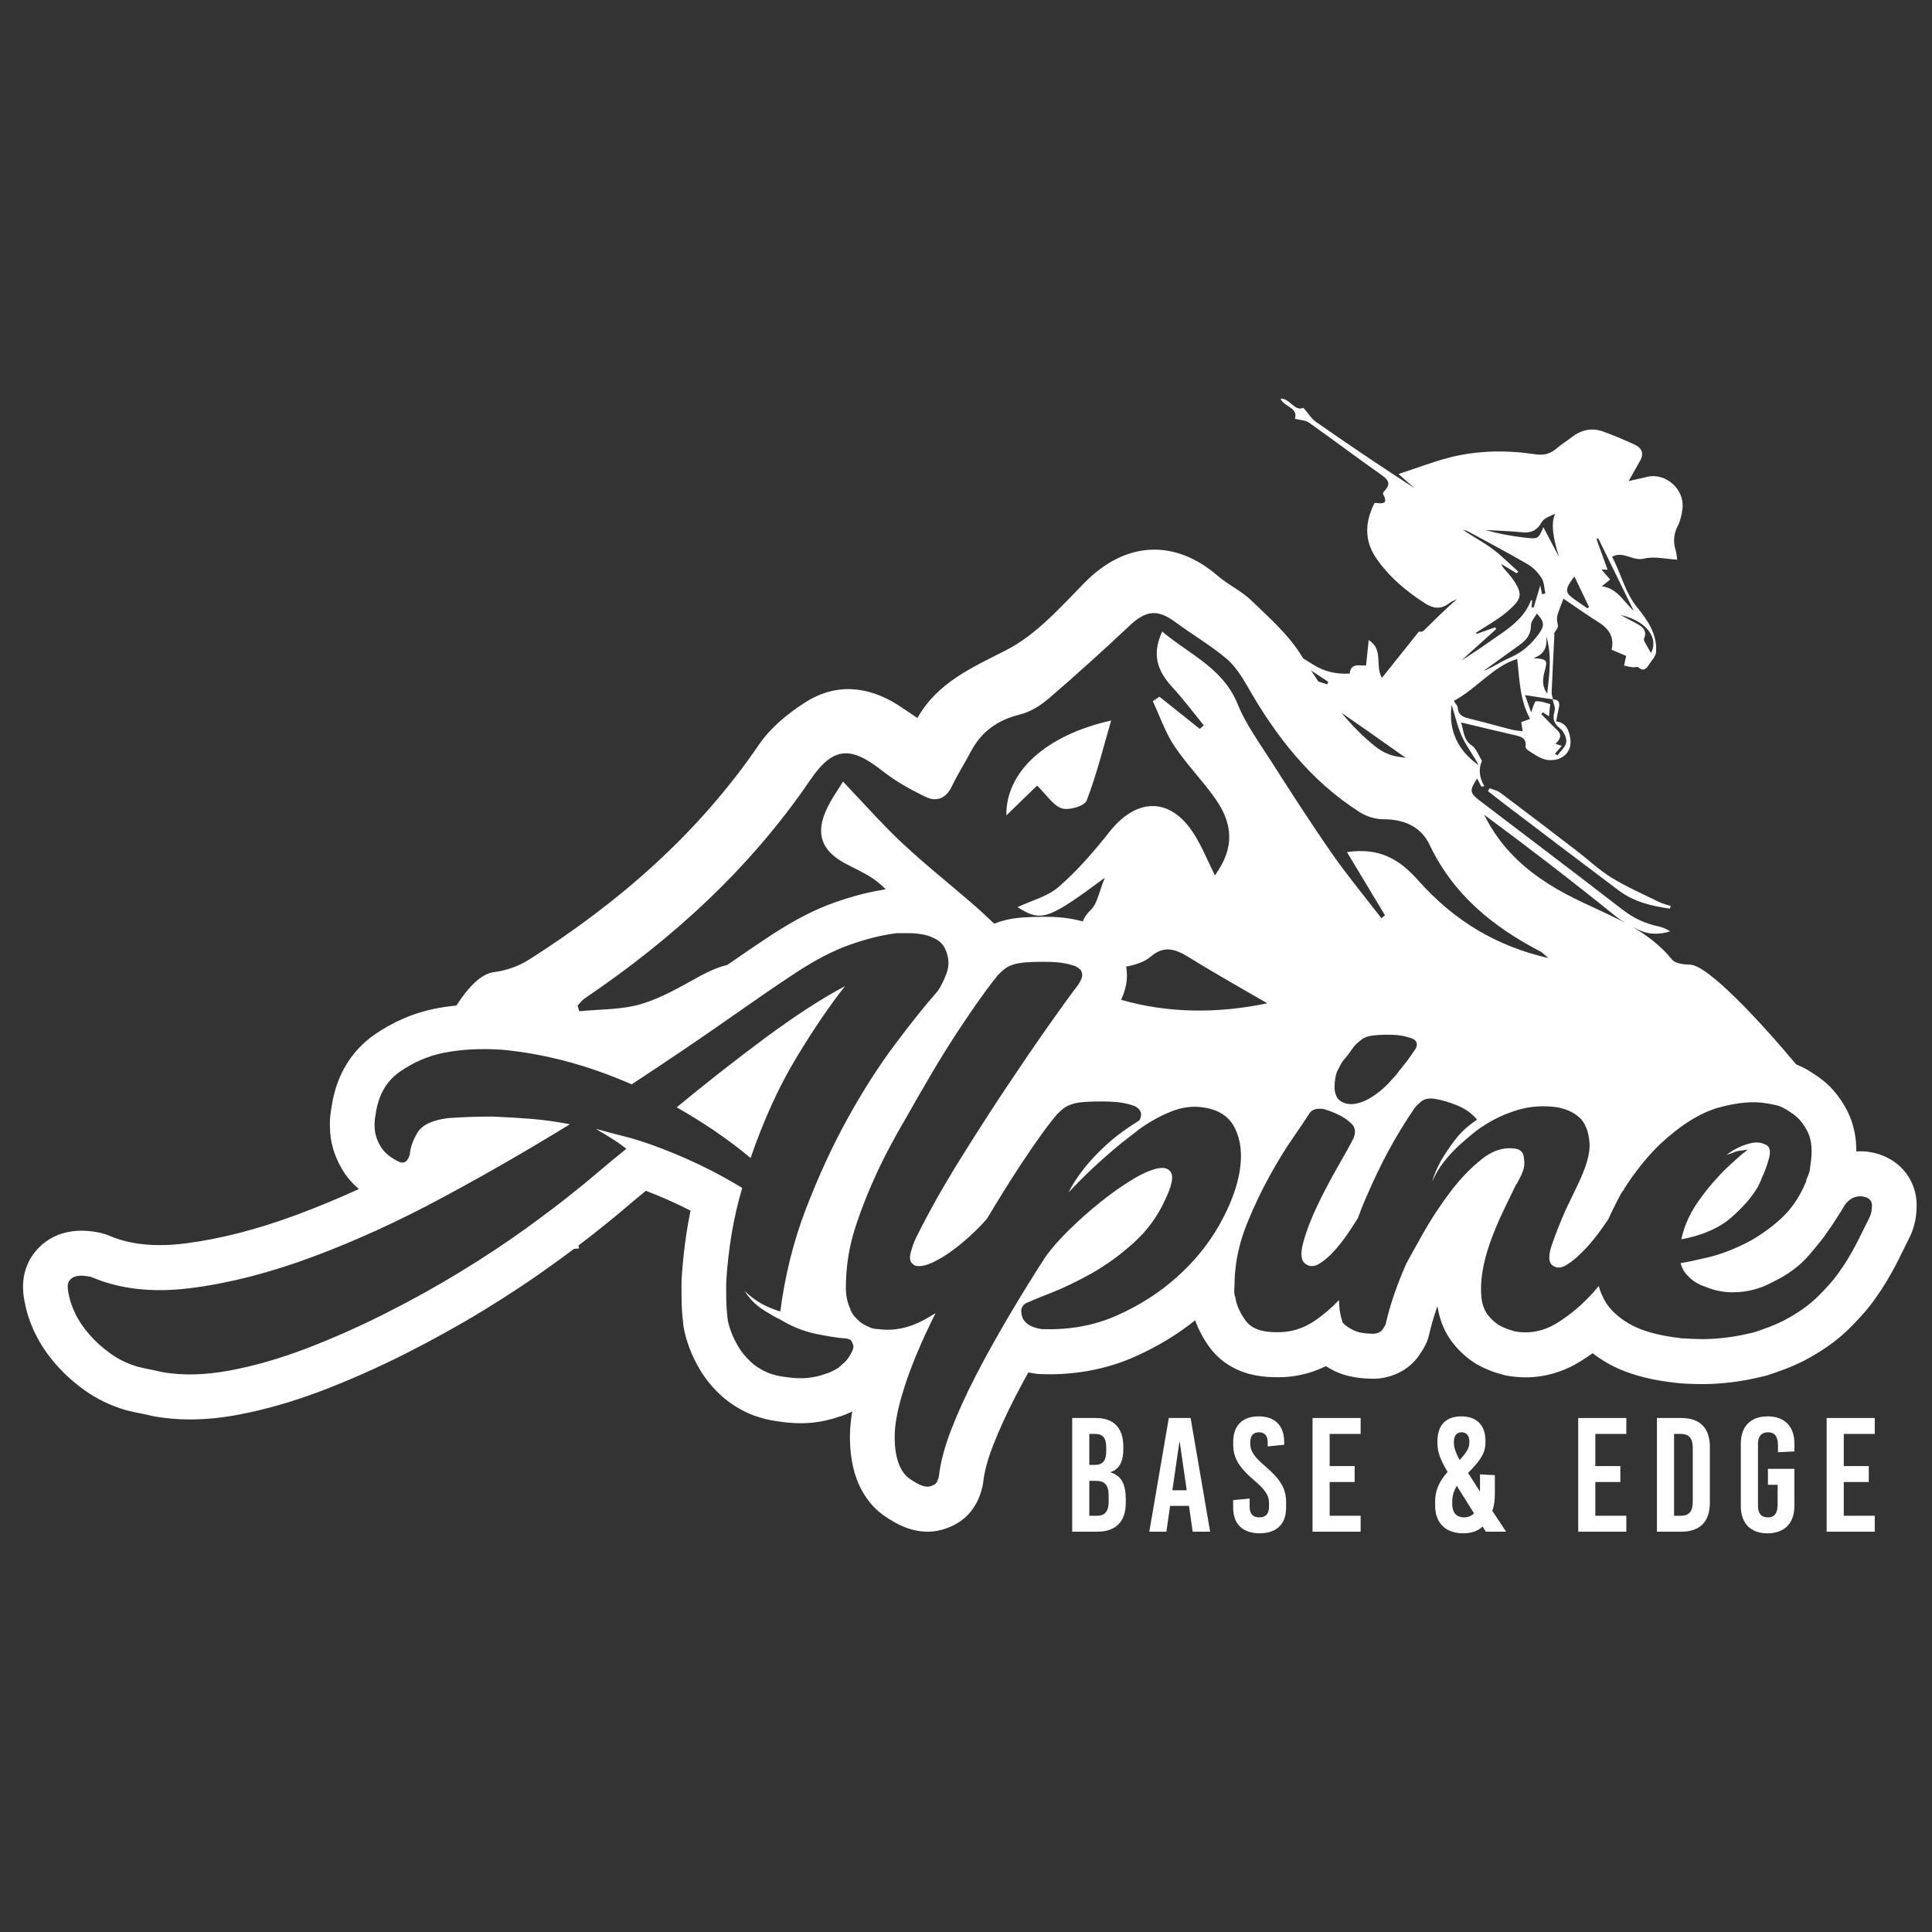 <svg xmlns="http://www.w3.org/2000/svg" fill="none" viewBox="0 0 252 252" height="252" width="252">
<rect x="0" y="0" width="252" height="252" fill="#333333" stroke="none"/>
<g clip-path="url(#clip0_151_2069)">
<path fill="white" d="M205.619 110.944C202.318 108.416 199.017 105.888 195.689 103.395C195.294 103.101 194.753 103.002 194.282 102.81C194.216 102.94 194.149 103.065 194.087 103.194C194.739 103.704 195.383 104.222 196.04 104.722C201.067 108.536 206.09 112.359 211.135 116.147C213.114 117.634 215.434 118.193 217.813 118.514C217.853 118.403 217.893 118.286 217.928 118.175C217.418 118.005 216.881 117.889 216.402 117.652C214.316 116.625 212.173 115.691 210.199 114.477C208.566 113.476 207.15 112.118 205.615 110.944H205.619Z"></path>
<path fill="white" d="M144.936 93.98C143.885 97.576 143.028 101.082 141.737 104.418C141.467 105.124 139.43 105.736 138.507 105.441C137.371 105.075 136.55 103.712 135.272 102.471C134.065 103.641 132.659 105.008 131.266 106.357C131.177 100.644 136.439 95.878 144.936 93.98Z"></path>
<path fill="white" d="M89.901 175.755L89.897 175.747L89.893 175.743L89.901 175.755Z"></path>
<path fill="white" d="M44.7 152.65L44.696 152.646L44.692 152.638L44.7 152.65Z"></path>
<path fill="white" d="M93.847 181.831H93.842V181.826L93.847 181.831Z"></path>
<path fill="white" d="M189.582 175.268L189.579 175.264L189.575 175.26L189.582 175.268Z"></path>
<path fill="white" d="M232.717 178.619L232.713 178.624L232.717 178.619Z"></path>
<path fill="white" d="M151.596 82.372C151.153 83.328 150.918 84.212 150.887 85.043C152.28 84.279 153.553 84.511 155.235 85.753C156.633 86.789 158.106 87.727 159.53 88.723C157.32 86.128 154.21 84.596 151.596 82.372ZM109.958 101.948C109.363 102.949 108.338 104.324 107.682 105.856C107.535 106.196 107.42 106.522 107.327 106.839C107.442 106.683 107.549 106.522 107.66 106.361C108.853 104.61 109.936 103.552 111.067 103.123C110.703 102.734 110.335 102.341 109.958 101.948ZM249.45 154.465C249.157 153.763 248.722 153.094 248.225 152.549C247.848 152.138 247.444 151.789 247.04 151.512C246.432 151.093 245.838 150.82 245.292 150.624C244.746 150.432 244.245 150.32 243.774 150.248L243.406 150.199C243.153 150.177 242.896 150.168 242.639 150.168C242.474 150.168 242.301 150.181 242.128 150.19V150.168C242.133 149.315 242.057 148.444 241.875 147.56C241.693 146.675 241.396 145.773 240.952 144.907C240.482 143.982 239.901 143.093 239.191 142.28C238.578 141.57 237.855 140.931 237.052 140.386C236.99 140.337 236.919 140.297 236.857 140.252C236.799 140.217 236.746 140.177 236.693 140.141C236.2 139.806 235.69 139.489 235.131 139.212C234.865 139.082 234.585 138.962 234.297 138.85C229.465 133.07 222.751 125.888 220.444 125.826C219.636 125.808 218.514 125.687 218.092 125.16C216.61 123.338 214.835 122.012 212.932 120.899C213.291 121.083 213.655 121.257 214.023 121.413C215.23 121.922 216.548 121.886 217.844 121.485C217.36 121.154 216.863 120.957 216.344 120.846C214.618 120.471 213.078 119.765 211.654 118.666C205.482 113.896 199.261 109.188 193.053 104.467C191.691 103.431 191.633 103.118 192.671 101.546C192.862 101.917 193.044 102.265 193.226 102.614C193.35 102.587 193.475 102.565 193.603 102.538C192.978 101.448 192.8 100.354 193.302 99.246L193.253 99.148C192.831 98.487 192.552 97.616 191.961 97.223C190.857 96.49 190.95 95.378 190.573 94.23C192.982 94.802 195.276 95.365 197.575 95.892C198.382 96.075 199.114 96.245 198.981 97.348C198.963 97.513 199.154 97.781 199.323 97.879C200.037 98.313 200.738 98.853 201.524 99.058C202.158 99.228 202.997 99.161 203.578 98.866C204.528 98.384 205.002 97.437 204.82 96.325C204.647 95.284 204.337 94.279 202.975 94.096C203.103 93.444 203.205 92.864 203.334 92.292C203.489 91.604 203.272 91.233 202.566 91.229C202.504 90.916 202.376 90.603 202.389 90.295C202.491 87.839 202.62 85.387 202.739 82.93C202.744 82.783 202.699 82.595 202.77 82.493C203.285 81.764 203.254 81.778 203.121 81.148C203.054 80.826 203.077 80.451 203.174 80.139C203.383 79.451 203.667 78.79 203.933 78.089C205.411 79.089 206.955 80.188 208.557 81.193C209.945 82.064 210.575 83.212 210.207 84.744C210.904 85.043 211.556 85.32 212.111 85.556C211.978 86.146 211.907 86.481 211.831 86.811C212.208 86.892 212.586 86.99 212.967 87.039C213.207 87.071 213.548 86.914 213.69 87.035C214.454 87.687 214.809 87.12 215.159 86.575C215.474 86.097 215.953 85.61 216.002 85.092C216.215 82.756 214.848 80.826 213.575 79.263C211.902 77.209 211.441 74.757 210.269 72.626C211.738 71.795 212.94 73.238 214.445 72.863C215.758 72.532 217.245 72.916 218.766 72.997C218.7 72.581 218.682 72.171 218.567 71.795C218.225 70.67 218.296 69.634 218.855 68.562C219.201 67.883 219.37 67.074 219.459 66.306C219.738 63.805 217.258 61.625 214.844 62.197C213.939 62.411 213.029 62.612 212.43 62.751C212.883 61.947 213.384 61.04 213.903 60.142C214.489 59.129 214.143 58.409 213.176 57.972C211.822 57.364 210.465 56.766 209.067 56.275C207.598 55.756 206.223 56.078 204.985 57.038C204.31 57.561 203.582 58.021 202.935 58.57C202.131 59.249 201.284 59.405 200.255 59.254C196.479 58.691 192.698 58.736 188.989 59.696C186.854 60.25 184.787 61.054 182.408 61.831C183.313 62.626 183.917 63.157 184.52 63.684C180.181 60.888 175.908 57.998 171.679 55.051C171.036 54.599 170.596 53.854 170.006 53.188C168.866 53.733 168.263 51.942 167.033 52C167.464 53.09 169.367 53.121 168.901 54.626C169.558 54.792 170.268 54.792 170.743 55.131C173.898 57.355 176.977 59.691 180.141 61.911C181.086 62.577 181.494 63.121 180.553 64.059C180.46 64.153 180.354 64.363 180.398 64.444C181.201 65.895 180.123 65.654 179.289 65.596C178.051 68.052 177.918 70.447 179.466 72.742C181.113 75.185 183.327 77.034 185.78 78.642C186.961 79.415 187.977 79.518 189.091 78.638C189.366 78.419 189.721 78.303 190.04 78.138C188.5 79.473 187.103 80.898 185.665 82.287C185.501 82.448 185.119 82.385 185.062 82.394C183.486 84.364 181.96 86.28 180.256 88.415C179.289 86.794 180.518 84.748 178.526 83.489C178.397 84.744 178.291 85.762 178.184 86.811C177.266 86.825 176.178 86.463 176.054 87.857C174.27 87.968 172.709 87.58 171.324 86.713C170.876 86.436 170.432 86.155 169.984 85.878C169.855 85.673 169.722 85.467 169.589 85.257C167.916 82.644 165.467 80.496 163.204 78.307C161.926 77.079 160.218 76.297 158.865 75.132C153.149 70.196 146.72 70.634 141.422 76.047C138.294 79.241 135.143 82.805 131.283 84.779C126.788 87.084 122.307 88.987 119.662 93.659C118.624 92.962 117.856 92.417 117.057 91.912C113.042 89.398 108.862 89.107 104.886 91.702C102.69 93.136 100.493 94.936 99.029 97.08C91.078 108.733 80.739 117.728 68.963 125.192C67.645 126.027 66.012 126.603 64.464 126.795C62.791 127.001 61.149 128.649 59.534 131.154C58.571 131.253 57.621 131.387 56.69 131.574C55.292 131.856 53.93 132.284 52.621 132.852C51.312 133.419 50.056 134.116 48.871 134.937C47.274 136.036 45.907 137.528 44.958 139.23C44.03 140.873 43.489 142.673 43.232 144.491C43.103 145.192 43.023 145.92 43.023 146.68C43.023 146.943 43.036 147.216 43.054 147.484C43.059 147.613 43.063 147.676 43.081 147.863C43.156 148.757 43.356 149.619 43.64 150.423C43.924 151.222 44.288 151.959 44.7 152.642C45.291 153.616 46.027 154.429 46.812 155.09C44.079 156.341 41.381 157.457 38.715 158.449C36.101 159.418 33.585 160.209 31.167 160.829C28.744 161.45 26.419 161.897 24.192 162.183C23.003 162.335 21.889 162.406 20.846 162.406C18.206 162.406 16.045 161.959 14.195 161.16C13.88 161.026 13.627 160.941 13.294 160.856C12.602 160.686 12.007 160.611 11.404 160.557H11.386C11.133 160.535 10.876 160.526 10.61 160.526C9.824 160.526 8.977 160.628 8.134 160.883C7.357 161.115 6.554 161.513 5.862 162.04C5.165 162.562 4.588 163.206 4.162 163.849C3.67 164.595 3.377 165.358 3.213 166.033C3.049 166.716 3.004 167.315 3.004 167.846C3.004 168.561 3.089 169.159 3.199 169.722H3.204C3.457 171.178 3.932 172.558 4.557 173.862C5.28 175.377 6.234 176.761 7.339 178.012C8.44 179.262 9.691 180.379 11.058 181.353C12.642 182.487 14.417 183.327 16.289 183.89L16.551 183.966C17.181 184.122 17.824 184.265 18.477 184.385C18.898 184.466 19.315 184.56 19.728 184.662L20.145 184.752C21.658 185.015 23.207 185.145 24.791 185.145C26.819 185.145 28.891 184.935 31.007 184.542C34.601 183.867 38.249 182.818 41.954 181.406C45.561 180.031 49.173 178.432 52.789 176.614C56.37 174.809 59.787 172.916 63.048 170.928C66.274 168.954 69.251 166.989 71.976 165.019C73.001 164.282 73.964 163.572 74.864 162.897L75.53 162.839C75.503 162.71 75.481 162.58 75.454 162.451C76.635 161.562 77.704 160.722 78.671 159.941C79.656 159.159 80.708 158.292 81.844 157.323C82.585 156.689 83.384 156.019 84.245 155.318C86.272 156.095 88.211 156.957 90.07 157.908C89.48 160.798 89.09 163.8 88.904 166.904L88.895 167.257V169.061C88.895 170.271 88.979 171.527 89.134 172.853L89.17 173.112C89.254 173.617 89.361 174.055 89.485 174.488C89.609 174.912 89.747 175.327 89.902 175.747C90.279 176.775 90.758 177.748 91.317 178.686C92.014 179.856 92.875 180.902 93.847 181.826H93.851C95.053 182.974 96.442 183.836 97.902 184.466L98.208 184.586C99.184 184.944 100.192 185.216 101.274 185.364C102.353 185.538 103.404 185.64 104.46 185.64C104.988 185.64 105.516 185.614 106.058 185.556C107.194 185.426 108.312 185.185 109.412 184.796C109.661 184.729 109.878 184.653 110.073 184.582C110.49 184.426 110.828 184.269 111.16 184.104C110.974 185.203 110.863 186.284 110.863 187.378C110.863 188.311 110.916 189.223 111.05 190.134C111.183 191.04 111.387 191.952 111.724 192.863V192.872C112.035 193.711 112.447 194.56 113.011 195.373C113.574 196.181 114.298 196.954 115.163 197.584L115.176 197.593C116.09 198.254 117.071 198.839 118.229 199.277L118.437 199.352C119.134 199.58 119.946 199.781 120.984 199.786C121.495 199.786 122.067 199.732 122.671 199.58H122.688C123.509 199.37 124.379 199.017 125.195 198.473L125.213 198.459C125.883 198.004 126.349 197.512 126.695 197.07C127.214 196.4 127.485 195.833 127.689 195.337C127.893 194.846 128.017 194.413 128.124 194.002C128.181 193.765 128.23 193.47 128.261 193.229C128.381 192.09 128.763 190.531 129.49 188.646C130.263 186.645 131.252 184.47 132.459 182.125C132.991 181.098 133.55 180.057 134.132 179.003C134.482 179.079 134.828 179.146 135.174 179.191L135.676 179.231C136.066 179.245 136.461 179.253 136.856 179.253C140.783 179.258 144.603 178.494 148.1 176.926C150.935 175.658 153.549 174.081 155.896 172.21C155.998 172.505 156.109 172.791 156.229 173.067C156.628 173.979 157.121 174.818 157.675 175.609H157.68C158.208 176.364 158.869 177.043 159.592 177.587C160.684 178.409 161.882 178.927 163.027 179.227C164.114 179.508 165.174 179.615 166.217 179.629C166.377 179.638 166.55 179.638 166.727 179.638C168.169 179.642 169.625 179.419 171.009 178.972C171.67 178.762 172.314 178.499 172.93 178.195C173.268 178.4 173.605 178.592 173.942 178.762C174.936 179.262 175.85 179.495 176.711 179.642C177.572 179.785 178.393 179.834 179.236 179.834C179.475 179.834 179.728 179.816 179.968 179.789C180.713 179.691 181.565 179.499 182.51 179.026C182.981 178.793 183.469 178.481 183.93 178.083C184.392 177.69 184.826 177.203 185.181 176.667C185.31 176.475 185.426 176.297 185.545 176.1C185.665 175.899 185.785 175.703 185.945 175.381C186.162 174.939 186.313 174.515 186.419 174.037C186.663 172.933 187.018 171.705 187.493 170.37C187.617 171.178 187.826 172.009 188.159 172.84C188.492 173.67 188.962 174.506 189.574 175.265C190.369 176.248 191.34 177.145 192.458 177.847L192.702 177.989C193.838 178.628 195.019 179.057 196.217 179.361L196.643 179.45C197.41 179.584 198.196 179.651 198.986 179.651C200.25 179.655 201.519 179.468 202.731 179.106C203.946 178.749 205.096 178.217 206.152 177.565C206.693 177.23 207.217 176.873 207.731 176.502C208.321 176.958 208.938 177.373 209.582 177.748C210.82 178.463 212.128 178.99 213.504 179.396C214.88 179.803 216.326 180.089 217.866 180.285C217.932 180.294 218.003 180.294 218.074 180.299C218.358 180.352 218.656 180.388 218.962 180.406V180.419C219.987 180.495 221.061 180.535 222.192 180.535C223.323 180.535 224.557 180.446 225.848 180.294H225.862C227.277 180.124 228.737 179.843 230.263 179.459L230.698 179.334C231.346 179.115 232.02 178.878 232.708 178.619H232.713C233.564 178.307 234.403 177.936 235.246 177.512L235.313 177.476C237.5 176.332 239.457 174.997 241.121 173.371C242.452 172.062 243.584 170.807 244.538 169.467L244.649 169.302C244.862 168.981 245.039 168.731 245.154 168.574L245.381 168.244C246.219 166.939 246.974 165.622 247.644 164.277C248.203 163.147 248.682 162.178 249.081 161.374C249.458 160.619 249.68 159.874 249.818 159.177C249.951 158.48 249.995 157.823 249.995 157.198C250 156.372 249.849 155.407 249.445 154.465H249.45ZM213.575 81.041C213.668 81.094 213.757 81.148 213.841 81.202C213.952 81.269 214.054 81.34 214.156 81.416C214.241 81.479 214.32 81.541 214.396 81.604C214.493 81.684 214.587 81.769 214.671 81.854C214.751 81.934 214.826 82.015 214.897 82.095C214.902 82.099 214.906 82.104 214.915 82.113C214.977 82.189 215.039 82.269 215.097 82.345C215.168 82.448 215.234 82.55 215.297 82.658C215.341 82.734 215.381 82.81 215.412 82.885C215.461 82.984 215.501 83.087 215.532 83.189C215.541 83.221 215.554 83.252 215.563 83.283C215.576 83.337 215.589 83.39 215.603 83.444C215.621 83.529 215.634 83.609 215.643 83.694C215.66 83.859 215.66 84.029 215.647 84.199C215.638 84.275 215.629 84.355 215.616 84.431C215.585 84.583 215.541 84.735 215.483 84.882C215.447 84.985 215.399 85.083 215.345 85.186C215.066 84.686 214.751 84.15 214.462 83.605C214.409 83.506 214.414 83.346 214.462 83.243C214.485 83.189 214.502 83.136 214.516 83.082C214.533 83.033 214.547 82.984 214.556 82.939C214.564 82.894 214.569 82.85 214.573 82.81C214.582 82.76 214.587 82.707 214.587 82.658C214.587 82.626 214.582 82.595 214.582 82.564C214.582 82.542 214.578 82.515 214.573 82.493C214.569 82.484 214.569 82.479 214.569 82.475C214.56 82.425 214.547 82.376 214.533 82.332C214.533 82.332 214.533 82.33 214.533 82.327C214.516 82.274 214.493 82.229 214.471 82.184C214.449 82.135 214.422 82.091 214.391 82.046C214.347 81.983 214.303 81.934 214.254 81.881C214.205 81.827 214.147 81.778 214.09 81.729C214.028 81.68 213.965 81.635 213.903 81.59C213.837 81.546 213.766 81.501 213.695 81.461C213.624 81.416 213.553 81.376 213.477 81.336C212.838 80.992 212.195 80.652 211.383 80.219C211.512 80.246 211.636 80.277 211.756 80.313C211.88 80.344 212 80.38 212.115 80.416C212.231 80.451 212.346 80.492 212.457 80.532C212.568 80.572 212.679 80.612 212.785 80.657C212.927 80.715 213.065 80.777 213.198 80.84C213.331 80.907 213.46 80.969 213.579 81.041H213.575ZM208.463 70.214C209.994 73.336 211.525 76.467 213.087 79.656C212.444 79.102 211.938 78.383 211.321 77.763C211.166 77.606 211.01 77.459 210.837 77.316C210.669 77.177 210.491 77.052 210.296 76.936C210.101 76.825 209.897 76.726 209.67 76.646C209.559 76.606 209.44 76.57 209.32 76.539C209.195 76.512 209.071 76.485 208.938 76.467C209.377 76.11 209.626 75.909 210.016 75.592C209.635 75.15 209.271 74.725 208.889 74.283C209.111 74.292 209.395 74.301 209.684 74.31C209.2 72.97 208.721 71.644 208.237 70.312C208.312 70.281 208.388 70.246 208.463 70.214ZM205.353 75.181C206.041 76.619 206.653 77.901 207.27 79.187C207.194 79.236 207.119 79.29 207.043 79.339C206.773 79.152 206.498 78.964 206.227 78.776C205.952 78.593 205.681 78.406 205.411 78.214C204.093 77.289 204.057 76.905 205.353 75.181ZM210.766 119.533C211.148 119.841 211.556 120.113 211.982 120.372C211.561 120.145 211.135 119.93 210.704 119.72C210.394 119.564 210.078 119.412 209.763 119.265C209.213 119.001 208.659 118.742 208.1 118.483C207.838 118.362 207.576 118.242 207.314 118.117C207.185 118.059 207.052 118.001 206.924 117.938C206.835 117.898 206.751 117.853 206.662 117.813C206.356 117.67 206.05 117.523 205.748 117.375C205.606 117.308 205.468 117.241 205.331 117.17C205.269 117.139 205.206 117.107 205.149 117.076C204.976 116.991 204.803 116.902 204.63 116.808C204.559 116.772 204.492 116.737 204.421 116.701C204.412 116.701 204.403 116.696 204.394 116.688C204.337 116.661 204.284 116.634 204.226 116.598C204.106 116.536 203.986 116.469 203.866 116.402C203.64 116.281 203.414 116.156 203.192 116.027C203.148 116 203.103 115.973 203.059 115.951C202.722 115.754 202.389 115.553 202.061 115.348C202.021 115.325 201.985 115.303 201.945 115.276C201.856 115.218 201.768 115.164 201.683 115.102C201.55 115.017 201.417 114.928 201.284 114.838C201.182 114.771 201.08 114.7 200.978 114.624C200.951 114.615 200.929 114.597 200.902 114.575C200.8 114.512 200.703 114.441 200.605 114.365C200.468 114.271 200.33 114.173 200.197 114.07C200.175 114.057 200.157 114.043 200.139 114.03C199.935 113.878 199.735 113.726 199.536 113.566C199.314 113.387 199.092 113.208 198.879 113.021C198.875 113.016 198.866 113.012 198.861 113.003C198.777 112.936 198.697 112.864 198.613 112.788C198.529 112.717 198.444 112.645 198.364 112.569C198.196 112.418 198.027 112.261 197.863 112.101C197.472 111.725 197.095 111.337 196.731 110.926C196.558 110.734 196.39 110.537 196.221 110.336C195.995 110.068 195.782 109.791 195.569 109.51C195.36 109.229 195.156 108.938 194.957 108.643C194.761 108.349 194.571 108.045 194.384 107.737C194.371 107.714 194.362 107.692 194.349 107.67C194.247 107.5 194.149 107.33 194.051 107.152C194.043 107.143 194.038 107.134 194.034 107.129C193.989 107.049 193.94 106.964 193.901 106.879C193.79 106.678 193.683 106.473 193.581 106.267C199.398 110.569 205.135 114.977 210.766 119.533ZM202.557 91.229H202.518C202.615 91.729 202.904 92.287 202.775 92.725C202.486 93.712 202.637 94.355 203.489 95.016C203.96 95.383 204.368 96.231 204.297 96.794C204.213 97.415 203.547 97.96 203.134 98.54C203.032 98.46 202.93 98.38 202.824 98.304C203.099 97.991 203.369 97.678 203.711 97.29C203.356 97.174 203.13 97.098 202.89 97.013C203.498 96.432 203.818 95.883 203.072 95.191C202.371 94.534 201.714 93.828 201.04 93.149C201.107 93.069 201.173 92.989 201.24 92.908C201.51 93.087 201.777 93.261 202.038 93.431C202.083 93.011 202.127 92.573 202.202 91.841C201.723 91.729 201.031 91.43 200.361 91.475C200.126 91.492 199.948 92.35 199.709 92.917C199.483 92.269 199.261 91.635 198.923 90.666C200.343 90.885 201.453 91.059 202.557 91.229ZM201.679 82.975C202.451 85.449 202.1 87.906 201.808 90.465C201.08 89.483 201.217 88.5 201.488 87.495C201.501 87.441 201.515 87.392 201.528 87.343C201.59 87.097 201.639 86.896 201.661 86.731C201.674 86.624 201.679 86.535 201.67 86.454C201.661 86.396 201.648 86.343 201.63 86.293C201.617 86.271 201.608 86.249 201.59 86.226C201.581 86.209 201.568 86.195 201.55 86.182C201.541 86.164 201.528 86.15 201.51 86.142C201.493 86.124 201.475 86.11 201.453 86.101C201.413 86.07 201.368 86.052 201.315 86.03C201.253 86.008 201.178 85.985 201.093 85.967C201.053 85.954 201.009 85.95 200.96 85.941C200.867 85.923 200.76 85.909 200.641 85.896C200.468 85.878 200.263 85.86 200.033 85.842C200.033 85.842 200.036 85.841 200.042 85.838C200.064 85.829 200.09 85.82 200.113 85.807C200.565 85.637 200.898 85.422 201.142 85.168C201.195 85.114 201.244 85.056 201.288 84.994C201.413 84.833 201.506 84.659 201.568 84.476C201.581 84.44 201.595 84.404 201.603 84.368C201.621 84.319 201.635 84.266 201.643 84.212C201.661 84.141 201.674 84.069 201.683 83.998C201.692 83.922 201.701 83.85 201.706 83.774C201.71 83.698 201.714 83.623 201.714 83.542C201.714 83.359 201.701 83.171 201.679 82.975ZM200.694 82.702C200.596 82.845 200.494 82.975 200.388 83.104C200.232 83.296 200.077 83.48 199.917 83.658C199.815 83.774 199.709 83.882 199.598 83.989C199.58 84.011 199.554 84.038 199.527 84.06C199.385 84.199 199.243 84.328 199.092 84.458C198.866 84.65 198.635 84.833 198.387 84.998C198.311 85.052 198.236 85.101 198.156 85.154C197.814 85.369 197.45 85.561 197.06 85.731C195.848 86.258 194.735 87.021 193.479 87.535C194.748 86.62 196.021 85.708 197.286 84.784C198.404 83.962 199.704 83.31 199.687 81.559C199.687 81.496 199.695 81.43 199.709 81.362C199.722 81.3 199.744 81.237 199.766 81.175C199.78 81.144 199.798 81.108 199.811 81.072C199.824 81.045 199.837 81.019 199.855 80.987C199.971 80.768 200.13 80.545 200.277 80.317C200.308 80.273 200.339 80.224 200.365 80.174C200.397 80.125 200.423 80.076 200.45 80.027C201.439 81.072 201.51 81.586 200.694 82.702ZM196.146 69.254C196.541 69.276 196.94 69.299 197.335 69.325C197.73 69.357 198.129 69.388 198.524 69.428C198.737 69.451 198.937 69.459 199.123 69.442C199.181 69.437 199.234 69.433 199.287 69.428C199.394 69.419 199.5 69.401 199.598 69.374C199.784 69.33 199.957 69.263 200.121 69.169C200.161 69.147 200.197 69.124 200.232 69.098C200.419 68.977 200.592 68.816 200.752 68.615C200.827 68.526 200.898 68.423 200.965 68.316C201 68.262 201.031 68.204 201.067 68.146C201.39 67.579 202.202 67.302 202.868 67.016C202.306 68.052 202.473 69.942 203.369 72.684C202.664 71.344 201.963 70.009 201.306 68.758C201.244 68.901 201.191 69.031 201.142 69.147C200.965 69.558 200.827 69.826 200.654 69.986C200.618 70.018 200.578 70.049 200.543 70.071C200.481 70.112 200.414 70.143 200.339 70.165C200.299 70.178 200.255 70.187 200.21 70.192C200.064 70.219 199.895 70.219 199.682 70.205C199.602 70.205 199.514 70.196 199.42 70.187C199.278 70.174 199.119 70.156 198.941 70.134C198.883 70.125 198.821 70.12 198.759 70.112C197.082 69.906 195.414 69.616 193.763 69.129C194.557 69.178 195.351 69.209 196.146 69.254ZM195.014 81.827C194.211 82.113 193.404 82.399 192.596 82.684C192.574 82.631 192.547 82.577 192.525 82.524C193.035 82.198 193.554 81.876 194.065 81.55C194.322 81.389 194.579 81.228 194.832 81.059C195.085 80.898 195.338 80.728 195.587 80.558C195.733 80.46 195.875 80.353 196.017 80.246C196.159 80.139 196.297 80.031 196.434 79.915C196.705 79.692 196.967 79.46 197.224 79.214C198.426 78.062 198.502 77.405 197.614 75.976C197.344 75.534 197.011 75.127 196.674 74.73C196.372 74.377 196.022 74.064 195.804 73.56C196.483 73.966 197.157 74.373 197.832 74.779C197.903 74.698 197.965 74.627 198.032 74.547H198.027C197.641 74.203 197.264 73.85 196.882 73.497C196.798 73.421 196.709 73.341 196.625 73.26C196.541 73.18 196.452 73.1 196.363 73.024C196.084 72.769 195.804 72.519 195.52 72.273C195.232 72.028 194.939 71.795 194.637 71.572C193.426 70.679 192.068 69.978 190.808 69.089C191.043 69.169 191.3 69.214 191.518 69.33C192.96 70.116 194.406 70.889 195.848 71.679C196.128 71.831 196.403 71.983 196.683 72.139C196.913 72.264 197.14 72.389 197.37 72.519C197.89 72.809 198.409 73.104 198.923 73.403C199.048 73.47 199.176 73.546 199.301 73.618C199.389 73.671 199.478 73.725 199.562 73.787C199.735 73.903 199.904 74.037 200.059 74.185C200.139 74.261 200.219 74.332 200.295 74.413C200.445 74.564 200.587 74.73 200.72 74.9C200.854 75.069 200.973 75.243 201.084 75.418C201.43 75.967 201.417 76.74 201.568 77.414C201.426 77.441 201.284 77.472 201.142 77.499C201.067 77.137 200.987 76.784 200.902 76.369C200.601 77.374 200.317 78.312 200.033 79.259C199.944 79.236 199.851 79.219 199.762 79.196C199.793 78.901 199.824 78.607 199.86 78.285C199.771 78.307 199.687 78.307 199.678 78.334C198.923 80.326 197.366 81.572 195.698 82.725C194.02 83.886 192.361 85.074 190.608 86.15C192.13 84.779 193.652 83.413 195.17 82.041C195.121 81.97 195.068 81.898 195.014 81.827ZM197.894 85.95C198.205 88.58 198.213 91.269 199.576 93.766C199.159 93.918 198.83 94.043 198.422 94.19C198.48 94.556 198.537 94.9 198.613 95.383C198.125 95.316 197.659 95.293 197.22 95.182C195.427 94.726 193.648 94.221 191.851 93.779C191.007 93.574 190.213 93.417 190.138 92.305C190.12 92.042 189.858 91.8 189.632 91.416C192.667 89.791 194.779 86.892 197.894 85.95ZM189.344 91.926C189.796 93.346 190.102 94.806 190.715 96.124C190.79 96.285 190.87 96.441 190.954 96.597C191.016 96.723 191.087 96.843 191.154 96.964C191.531 97.616 191.953 98.241 192.343 98.889C192.529 99.192 192.707 99.496 192.871 99.813C192.578 99.608 192.303 99.394 192.046 99.17C191.913 99.058 191.788 98.942 191.669 98.826C191.567 98.728 191.465 98.63 191.371 98.527C191.278 98.429 191.189 98.326 191.101 98.223C191.056 98.174 191.012 98.125 190.972 98.076C190.928 98.027 190.888 97.978 190.857 97.928C190.777 97.83 190.701 97.732 190.63 97.629C190.484 97.433 190.355 97.232 190.24 97.026C190.213 96.982 190.187 96.933 190.16 96.883C190.022 96.638 189.898 96.383 189.796 96.12C189.774 96.061 189.752 95.999 189.73 95.941C189.721 95.927 189.716 95.914 189.716 95.901C189.681 95.816 189.65 95.731 189.623 95.642C189.614 95.619 189.605 95.593 189.601 95.57C189.565 95.468 189.534 95.356 189.508 95.249C189.503 95.235 189.499 95.222 189.499 95.208C189.49 95.168 189.477 95.128 189.468 95.083C189.468 95.083 189.466 95.08 189.463 95.074C189.437 94.958 189.41 94.838 189.388 94.717C189.375 94.646 189.361 94.574 189.352 94.503C189.348 94.476 189.339 94.44 189.339 94.409C189.339 94.409 189.339 94.406 189.339 94.4C189.339 94.4 189.335 94.395 189.339 94.391C189.321 94.284 189.308 94.181 189.299 94.074C189.286 93.994 189.281 93.913 189.277 93.828C189.273 93.775 189.268 93.726 189.268 93.676C189.237 93.118 189.264 92.533 189.344 91.926ZM182.195 98.027C182.581 98.299 182.963 98.576 183.349 98.849C183.061 98.799 182.777 98.755 182.484 98.719C182.355 98.706 182.226 98.683 182.093 98.656C181.96 98.63 181.831 98.599 181.698 98.563C181.565 98.527 181.436 98.482 181.303 98.438C181.175 98.393 181.046 98.339 180.917 98.286C180.66 98.174 180.412 98.049 180.172 97.911C179.937 97.768 179.71 97.616 179.502 97.455C177.798 96.124 176.325 94.601 174.98 92.971C177.394 94.646 179.799 96.329 182.195 98.027ZM173.245 88.924C173.197 89.045 173.148 89.156 173.103 89.272C172.731 89.138 172.349 89.018 171.968 88.902C171.644 88.419 171.32 87.937 171.005 87.45C171.75 87.942 172.5 88.433 173.245 88.924ZM76.28 130.216C87.746 122.458 97.822 113.275 105.694 101.725C108.676 97.357 110.961 97.29 115.096 100.55C116.818 101.908 118.792 103.011 120.78 103.958C122.169 104.628 123.412 104.132 124.153 102.569C124.898 101.006 125.839 99.545 126.646 98.013C128.031 95.396 130.147 93.904 133.027 93.198C134.38 92.868 135.72 92.028 136.794 91.108C140.393 88.017 143.907 84.833 147.363 81.586C149.467 79.607 150.989 79.433 153.269 81.117C155.448 82.729 157.804 84.109 159.885 85.833C161.039 86.794 161.935 88.169 162.694 89.496C166.426 96.053 170.956 101.877 177.39 105.955C178.268 106.513 179.435 106.861 180.465 106.861C183.145 106.857 185.346 107.822 186.468 110.189C189.561 116.705 194.757 120.904 200.933 124.111C201.155 124.231 201.328 124.432 201.967 124.964C198.582 124.191 195.591 122.999 192.902 121.422C189.916 119.671 187.302 117.447 184.942 114.789C182.661 112.23 180.057 110.484 175.695 111.149C176.653 112.739 177.554 114.235 178.428 115.692C179.182 116.942 179.915 118.166 180.651 119.385C180.491 119.515 180.336 119.644 180.181 119.765C179.994 119.524 179.808 119.283 179.617 119.041C177.629 116.482 175.575 113.967 173.72 111.31C170.96 107.344 168.347 103.275 165.742 99.201C164.207 96.803 162.49 94.445 161.429 91.832C160.937 90.621 160.289 89.612 159.53 88.723C157.32 86.128 154.21 84.596 151.596 82.372C151.153 83.328 150.918 84.212 150.887 85.043C150.824 86.655 151.508 88.098 152.857 89.572C152.87 89.594 152.892 89.612 152.91 89.634C154.374 91.207 155.661 92.948 157.019 94.614C156.841 94.766 156.668 94.918 156.491 95.066C155.603 94.364 154.72 93.659 153.837 92.953C152.972 92.265 152.102 91.573 151.237 90.88C150.944 91.073 150.66 91.26 150.367 91.452C151.073 92.962 151.65 94.565 152.422 96.03C152.644 96.45 152.879 96.861 153.141 97.254C154.76 99.693 156.859 101.81 158.545 104.213C159.597 105.718 160.182 107.152 160.307 108.563C160.475 110.421 159.854 112.252 158.47 114.182C157.564 112.364 156.828 110.546 155.812 108.898C152.772 103.985 148.344 103.927 144.732 108.483C142.713 111.033 140.552 113.539 138.116 115.66C136.643 116.947 134.522 117.469 132.721 118.322C135.822 120.279 136.643 120.024 144.107 114.49C143.649 115.584 143.397 116.576 143.077 117.375C142.864 117.898 142.629 118.34 142.287 118.671C141.755 119.184 141.418 119.685 141.227 120.185C140.987 120.118 140.748 120.06 140.508 120.006C140.481 120.002 140.45 119.993 140.424 119.988C140.197 119.935 139.975 119.89 139.749 119.85C139.416 119.792 139.088 119.747 138.751 119.707C138.587 119.689 138.418 119.671 138.254 119.658C138.085 119.64 137.917 119.631 137.748 119.622C137.584 119.613 137.415 119.604 137.247 119.6H137.242C137.02 119.595 136.803 119.591 136.585 119.586C136.368 119.582 136.155 119.582 135.947 119.582C135.117 119.582 134.331 119.609 133.573 119.662H133.537H133.488C132.574 119.725 131.651 119.854 130.706 120.127C130.369 120.225 130.023 120.341 129.677 120.484C128.891 119.734 128.11 118.983 127.294 118.273C124.117 115.499 120.798 112.882 117.719 110.006C115.433 107.871 113.326 105.526 111.067 103.123C110.703 102.734 110.335 102.341 109.958 101.948C109.363 102.949 108.338 104.324 107.682 105.856C107.535 106.196 107.42 106.522 107.327 106.839C106.714 108.992 107.353 110.662 109.177 111.962C109.47 112.176 109.789 112.373 110.14 112.565C111.418 113.266 112.789 113.842 113.978 114.673C114.59 115.102 115.101 115.549 115.531 116.004C114.227 116.196 112.904 116.482 111.538 116.862C110.695 117.098 109.838 117.366 108.964 117.675C108.6 117.804 108.236 117.938 107.873 118.081C106.595 118.59 105.308 119.202 104.012 119.912C103.644 120.113 103.28 120.319 102.912 120.538C102.903 120.538 102.898 120.542 102.894 120.547C102.526 120.761 102.157 120.98 101.789 121.212C101.221 121.56 100.653 121.927 100.081 122.311L100.041 122.338C98.679 123.235 96.957 124.41 94.863 125.862C93.66 126.152 92.462 126.679 91.273 127.331C88.833 128.662 86.388 130.123 83.765 130.918C83.712 130.935 83.663 130.953 83.61 130.967C81.05 131.722 78.246 131.628 75.552 131.905C75.477 131.659 75.41 131.413 75.335 131.163C75.645 130.842 75.916 130.462 76.28 130.216ZM184.809 136.282C184.809 136.514 184.676 136.8 184.409 137.13C184.276 137.331 184.094 137.599 183.864 137.93C183.628 138.265 183.349 138.631 183.016 139.033C182.883 139.234 182.719 139.431 182.519 139.632C182.386 139.833 182.24 140.034 182.075 140.235C181.907 140.436 181.725 140.632 181.525 140.833C181.192 141.235 180.78 141.65 180.283 142.084C179.786 142.521 179.253 142.901 178.694 143.236C178.126 143.571 177.55 143.803 176.951 143.937C176.356 144.071 175.792 144.036 175.264 143.835C174.798 143.638 174.483 143.352 174.319 142.986C174.151 142.62 174.071 142.236 174.071 141.834C174.071 141.432 174.102 141.034 174.168 140.632C174.235 140.235 174.333 139.9 174.466 139.632C174.732 139.1 174.932 138.734 175.065 138.533C175.193 138.332 175.327 138.167 175.46 138.033C175.792 137.631 176.059 137.282 176.258 136.979C176.454 136.679 176.653 136.429 176.853 136.228C177.053 136.032 177.283 135.831 177.55 135.63C177.949 135.295 178.575 135.094 179.44 135.027C180.167 134.964 180.944 134.946 181.774 134.978C182.603 135.013 183.38 135.165 184.112 135.429C184.312 135.496 184.476 135.594 184.609 135.728C184.742 135.862 184.809 136.045 184.809 136.282ZM146.893 126.067C147.022 126.045 147.142 126.036 147.27 126.005C148.251 125.781 149.338 125.433 150.079 124.79C151.92 123.195 153.447 123.852 155.204 124.942C158.656 127.081 162.21 129.064 165.298 130.864C158.794 132.222 152.369 132.173 146.227 130.408C146.29 130.274 146.352 130.132 146.414 129.98C146.547 129.667 146.671 129.314 146.782 128.872C146.893 128.43 146.986 127.903 146.991 127.224C146.991 126.853 146.955 126.465 146.893 126.067ZM110.93 176.667C110.597 177.266 110.233 177.699 109.838 177.967L109.536 178.266H109.439V178.369C108.645 178.834 108.081 179.102 107.748 179.169C107.083 179.432 106.306 179.62 105.41 179.718C104.518 179.821 103.44 179.767 102.18 179.571C101.585 179.504 100.919 179.334 100.192 179.07C99.264 178.668 98.483 178.168 97.853 177.565C97.223 176.967 96.713 176.332 96.314 175.667C95.914 174.997 95.599 174.349 95.368 173.715C95.133 173.081 94.987 172.563 94.92 172.161C94.787 171.026 94.721 169.995 94.721 169.061V167.257C94.987 162.853 95.684 158.748 96.811 154.947C93.097 152.678 89.085 150.775 84.777 149.243C83.65 148.841 82.492 148.489 81.298 148.189C80.105 147.89 78.911 147.573 77.717 147.238C78.05 147.439 78.632 147.792 79.461 148.292C80.287 148.792 81.032 149.31 81.698 149.842C80.371 150.909 79.159 151.91 78.068 152.843C76.972 153.781 75.96 154.612 75.033 155.349C73.311 156.747 71.155 158.386 68.572 160.253C65.986 162.12 63.137 164.005 60.017 165.908C56.903 167.81 53.624 169.628 50.176 171.361C46.728 173.099 43.298 174.613 39.886 175.917C36.469 177.217 33.155 178.168 29.942 178.767C26.725 179.37 23.792 179.432 21.139 178.968C20.611 178.834 20.078 178.717 19.55 178.619C19.018 178.516 18.49 178.4 17.957 178.266C16.631 177.869 15.455 177.302 14.43 176.565C13.4 175.832 12.491 175.015 11.697 174.113C10.898 173.215 10.268 172.281 9.806 171.312C9.341 170.343 9.043 169.427 8.91 168.561C8.777 167.891 8.812 167.408 9.008 167.109C9.207 166.805 9.474 166.609 9.806 166.506C10.135 166.408 10.503 166.372 10.898 166.408C11.297 166.444 11.626 166.493 11.892 166.555C15.606 168.159 19.945 168.646 24.919 168.007C29.889 167.377 35.16 166.024 40.729 163.956C46.298 161.888 51.964 159.302 57.732 156.198C63.501 153.094 69.034 149.909 74.336 146.64C72.615 146.305 70.924 146.072 69.269 145.938C67.609 145.804 65.919 145.706 64.197 145.639C63.266 145.639 62.307 145.657 61.313 145.688C60.319 145.724 59.356 145.773 58.429 145.84C56.375 146.108 55.048 146.738 54.453 147.738C53.854 148.743 53.522 149.677 53.455 150.543C53.388 150.811 53.291 151.043 53.158 151.244C52.891 151.642 52.528 151.745 52.066 151.544C50.939 151.012 50.14 150.36 49.679 149.592C49.213 148.824 48.947 148.073 48.885 147.341V147.238C48.818 146.706 48.849 146.108 48.982 145.438C49.315 142.901 50.376 141.021 52.164 139.784C53.952 138.551 55.842 137.729 57.83 137.331C60.151 136.867 62.737 136.728 65.586 136.929C71.155 137.465 76.759 138.966 82.394 141.436C87.164 138.301 91.357 135.464 94.969 132.928C98.585 130.391 101.35 128.488 103.276 127.224C106.058 125.352 108.591 124.017 110.881 123.217C113.166 122.418 115.207 121.918 116.995 121.717H118.486C119.085 121.717 119.68 121.766 120.279 121.869C120.873 121.967 121.455 122.168 122.018 122.467C122.582 122.766 122.994 123.186 123.261 123.718C123.789 124.852 123.855 125.938 123.46 126.969C123.061 128.006 122.662 128.792 122.267 129.323C120.674 131.123 118.819 133.446 116.698 136.282C114.577 139.118 112.523 142.334 110.53 145.938C108.543 149.543 106.737 153.464 105.113 157.698C103.489 161.937 102.379 166.39 101.78 171.062C100.454 170.66 99.331 170.129 98.404 169.459C97.938 169.128 97.507 168.757 97.108 168.36C97.769 169.427 98.617 170.276 99.646 170.91C100.671 171.544 101.35 171.928 101.683 172.062C103.209 172.996 104.766 173.63 106.355 173.965C107.948 174.296 109.204 174.497 110.135 174.564C110.397 174.564 110.663 174.631 110.93 174.765C111.063 174.899 111.178 175.113 111.28 175.417C111.378 175.716 111.263 176.131 110.93 176.667ZM159.055 159.753C157.662 162.223 155.838 164.474 153.584 166.506C151.33 168.543 148.712 170.227 145.731 171.562C142.749 172.898 139.465 173.496 135.889 173.362C135.356 173.295 134.89 173.161 134.496 172.965C134.163 172.831 133.865 172.598 133.599 172.263C133.333 171.929 133.2 171.464 133.2 170.861C133.2 170.794 133.235 170.696 133.302 170.562C133.435 170.227 133.701 169.995 134.096 169.861C134.695 169.593 135.751 169.159 137.278 168.561C138.804 167.958 140.495 167.14 142.349 166.109C144.204 165.073 146.028 163.755 147.82 162.151C149.609 160.552 151.002 158.65 151.996 156.448C152.79 154.782 153.056 153.647 152.79 153.044C152.524 152.446 151.947 152.227 151.051 152.392C150.154 152.562 149.045 153.044 147.718 153.844C146.392 154.648 145.016 155.613 143.592 156.747C142.167 157.886 140.792 159.101 139.465 160.401C138.138 161.705 137.078 162.92 136.284 164.054C134.695 166.524 133.12 169.074 131.563 171.71C130.005 174.349 128.576 176.918 127.285 179.419C125.994 181.92 124.916 184.287 124.055 186.525C123.194 188.763 122.662 190.781 122.462 192.581C122.329 193.113 122.165 193.448 121.965 193.582C121.765 193.716 121.535 193.814 121.268 193.881C121.007 193.948 120.674 193.917 120.274 193.783C119.746 193.582 119.183 193.265 118.584 192.831C117.989 192.398 117.523 191.728 117.195 190.83C116.862 189.928 116.698 188.776 116.698 187.378C116.698 185.98 116.995 184.238 117.59 182.17C118.384 179.37 119.662 176.149 121.419 172.514C121.619 172.098 121.827 171.687 122.032 171.276C121.504 171.607 120.971 171.924 120.425 172.214C118.468 173.246 116.529 173.63 114.608 173.362C114.209 173.362 113.845 173.295 113.517 173.161C113.184 173.032 112.851 172.862 112.518 172.661C112.19 172.464 111.857 172.161 111.524 171.763C111.462 171.763 111.427 171.728 111.427 171.661L111.329 171.562C111.329 171.495 111.294 171.464 111.227 171.464V171.361L111.129 171.263C111.129 171.196 111.094 171.16 111.027 171.16V170.959H110.93V170.763C110.53 169.959 110.331 169.025 110.331 167.958C110.331 166.89 110.397 165.823 110.53 164.755C110.73 163.089 111.129 161.37 111.724 159.601C112.323 157.832 112.984 156.113 113.712 154.447C114.444 152.781 115.189 151.227 115.953 149.793C116.711 148.359 117.395 147.14 117.989 146.139C119.116 144.138 120.261 142.151 121.419 140.185C122.577 138.216 123.709 136.398 124.8 134.728C125.759 133.271 126.651 131.949 127.48 130.77C127.6 130.601 127.72 130.435 127.835 130.274C128.066 129.948 128.292 129.64 128.505 129.345C129.153 128.466 129.721 127.72 130.218 127.121C130.484 126.858 130.782 126.59 131.114 126.322C131.776 125.853 132.707 125.589 133.901 125.522C134.828 125.455 135.889 125.437 137.082 125.469C138.272 125.504 139.332 125.687 140.264 126.022C140.526 126.156 140.761 126.322 140.961 126.523C141.089 126.719 141.156 126.956 141.156 127.224C141.156 127.492 140.992 127.889 140.659 128.421C139.731 129.622 138.422 131.427 136.732 133.83C135.041 136.228 133.187 138.948 131.163 141.985C129.14 145.023 127.085 148.225 125 151.593C122.91 154.965 121.073 158.248 119.48 161.455C119.214 161.986 118.983 162.638 118.784 163.407C118.584 164.17 118.717 164.688 119.183 164.956L119.28 165.055C119.88 165.256 120.674 165.122 121.668 164.657C122.662 164.188 123.673 163.554 124.703 162.754C125.728 161.955 126.704 161.088 127.636 160.15C128.062 159.722 128.43 159.32 128.758 158.931C130.249 156.425 131.713 154.076 133.151 151.892C135.108 148.926 136.683 146.738 137.877 145.34C138.139 145.072 138.436 144.804 138.769 144.536C139.434 144.071 140.326 143.803 141.453 143.736C142.38 143.669 143.459 143.651 144.688 143.687C145.912 143.723 146.991 143.906 147.918 144.237C148.118 144.304 148.317 144.438 148.517 144.639C148.912 145.036 148.947 145.536 148.615 146.139C146.889 147.207 145.447 148.274 144.288 149.342C143.13 150.409 142.185 151.41 141.453 152.343C140.592 153.411 139.896 154.483 139.368 155.546C140.362 154.483 141.355 153.482 142.349 152.544C143.343 151.611 144.271 150.775 145.136 150.043C145.997 149.31 146.742 148.707 147.372 148.243C148.002 147.774 148.38 147.475 148.517 147.341C149.906 146.34 151.312 145.554 152.741 144.987C154.166 144.42 155.541 144.237 156.868 144.438C158.922 144.706 160.329 145.621 161.092 147.189C161.855 148.757 162.055 150.628 161.691 152.794C161.327 154.965 160.449 157.283 159.055 159.753ZM243.872 158.748C243.473 159.552 242.993 160.521 242.43 161.651C241.866 162.79 241.219 163.92 240.491 165.055C240.291 165.323 240.06 165.658 239.794 166.055C239.129 166.993 238.219 168.025 237.061 169.159C235.898 170.294 234.425 171.33 232.637 172.263C231.972 172.598 231.324 172.88 230.698 173.112C230.064 173.349 229.451 173.563 228.857 173.764C227.53 174.095 226.305 174.331 225.178 174.465C224.051 174.595 223.057 174.666 222.196 174.666C221.198 174.666 220.271 174.631 219.41 174.564C219.277 174.564 219.144 174.546 219.011 174.515C218.877 174.479 218.749 174.465 218.616 174.465C216.029 174.13 213.992 173.527 212.501 172.661C211.01 171.795 209.932 170.763 209.266 169.561C208.943 168.967 208.699 168.36 208.534 167.739C208.317 167.998 208.104 168.257 207.878 168.507C206.418 170.146 204.825 171.495 203.103 172.563C201.377 173.63 199.558 173.996 197.637 173.666C196.838 173.465 196.141 173.197 195.547 172.862C195.014 172.531 194.535 172.098 194.105 171.562C193.674 171.026 193.39 170.33 193.257 169.459C193.124 168.324 193.16 167.14 193.359 165.908C193.559 164.671 193.887 163.407 194.353 162.102C194.815 160.803 195.347 159.516 195.942 158.248C196.541 156.984 197.135 155.747 197.734 154.545C197.734 154.483 197.765 154.447 197.832 154.447L198.032 154.045C198.56 153.111 198.826 152.361 198.826 151.794C198.826 151.227 198.759 150.775 198.631 150.445C198.431 150.11 198.134 149.909 197.734 149.842C196.208 149.574 194.699 150.043 193.208 151.244C191.717 152.446 190.324 153.911 189.033 155.648C187.742 157.381 186.597 159.137 185.603 160.901C184.609 162.67 183.877 163.987 183.415 164.854C182.155 167.726 181.259 170.361 180.731 172.764C180.664 172.898 180.531 173.112 180.332 173.411C180.132 173.715 179.768 173.898 179.24 173.965C178.046 173.965 177.15 173.813 176.556 173.514C175.957 173.215 175.526 172.929 175.26 172.661C175.131 172.531 175.065 172.397 175.065 172.263C174.794 171.5 174.661 170.598 174.656 169.57C173.702 170.566 172.682 171.455 171.582 172.214C169.993 173.313 168.267 173.831 166.412 173.764C164.491 173.764 163.164 173.246 162.436 172.214C161.704 171.178 161.274 170.196 161.141 169.262C161.012 168.927 160.959 168.543 160.994 168.11C161.025 167.676 161.043 167.257 161.043 166.859C161.043 166.462 161.079 166.024 161.141 165.555C161.341 163.554 161.873 161.504 162.734 159.4C163.595 157.301 164.54 155.313 165.569 153.446C166.594 151.579 167.606 149.927 168.6 148.489C169.594 147.055 170.321 145.974 170.787 145.237C170.854 145.103 170.987 144.974 171.187 144.84C171.515 144.639 171.981 144.572 172.575 144.639C173.108 144.773 173.738 145.005 174.466 145.34C175.193 145.675 175.823 146.108 176.356 146.64C176.489 146.773 176.587 146.939 176.653 147.14C176.786 147.542 176.755 147.975 176.556 148.439C176.156 149.243 175.477 150.476 174.515 152.142C173.556 153.813 172.66 155.514 171.83 157.247C171 158.985 170.388 160.588 169.993 162.053C169.594 163.523 169.691 164.456 170.29 164.854C170.818 165.256 171.435 165.242 172.132 164.805C172.824 164.371 173.521 163.755 174.217 162.955C174.914 162.151 175.575 161.272 176.205 160.302C176.529 159.811 176.826 159.347 177.101 158.918C177.416 158.06 177.74 157.216 178.095 156.399C179.12 154.031 180.101 151.977 181.028 150.244C182.155 148.176 183.318 146.273 184.507 144.536C184.64 144.335 184.924 144.053 185.355 143.687C185.785 143.321 186.397 143.205 187.192 143.334C188.052 143.473 189.015 143.754 190.076 144.187C191.136 144.621 191.997 145.237 192.663 146.041C191.469 146.84 190.506 147.725 189.778 148.69C189.046 149.659 188.452 150.543 187.99 151.343C187.458 152.281 187.058 153.214 186.797 154.148C187.192 153.214 187.706 152.343 188.336 151.544C188.966 150.744 189.614 150.043 190.275 149.44C190.936 148.841 191.536 148.323 192.068 147.89C192.596 147.457 193.026 147.14 193.359 146.939C194.752 146.005 196.274 145.286 197.934 144.786C199.589 144.286 201.346 144.17 203.201 144.438C204.528 144.706 205.557 145.237 206.285 146.041C206.884 146.773 207.23 147.792 207.332 149.092C207.429 150.391 206.915 152.209 205.788 154.545C205.522 155.081 205.255 155.63 204.993 156.198C204.727 156.765 204.461 157.314 204.199 157.85C203.467 159.516 202.868 161.035 202.407 162.402C201.941 163.773 201.976 164.657 202.509 165.055C203.037 165.457 203.667 165.425 204.394 164.956C205.127 164.492 205.89 163.84 206.684 163.005C207.478 162.169 208.241 161.236 208.969 160.2C209.266 159.78 209.537 159.391 209.79 159.016C209.897 158.775 210.003 158.534 210.114 158.301C210.611 157.265 211.024 156.448 211.356 155.849C211.49 155.581 211.618 155.38 211.756 155.246C211.818 155.179 211.853 155.112 211.853 155.045C213.309 152.781 214.871 150.842 216.526 149.243C219.246 146.707 221.828 145.103 224.282 144.438C226.736 143.772 228.821 143.602 230.547 143.937C230.614 143.937 230.96 144.004 231.59 144.138C232.22 144.272 232.899 144.603 233.631 145.139C234.492 145.675 235.202 146.488 235.765 147.591C236.329 148.69 236.444 150.208 236.116 152.142C236.116 152.611 235.947 153.178 235.619 153.844C235.619 154.045 235.583 154.179 235.517 154.246C234.723 156.184 233.596 157.801 232.136 159.101C230.68 160.401 229.136 161.455 227.517 162.254C225.888 163.054 224.317 163.639 222.791 164.005C221.265 164.371 220.071 164.621 219.21 164.755C219.41 165.492 219.743 166.055 220.204 166.457C220.737 167.06 221.5 167.525 222.494 167.86C223.621 168.324 224.779 168.561 225.972 168.561C227.827 168.561 229.553 168.128 231.142 167.257C233.134 166.323 234.74 165.14 235.965 163.706C237.194 162.272 237.971 161.285 238.303 160.753C238.703 160.217 239.062 159.686 239.395 159.15C239.728 158.618 240.025 158.15 240.291 157.748C240.491 157.35 240.722 157.015 240.988 156.747C241.516 156.216 242.146 155.983 242.878 156.046C243.739 156.184 244.169 156.564 244.169 157.198C244.169 157.832 244.072 158.351 243.872 158.748Z"></path>
<path fill="white" d="M230.747 151.043C230.481 152.044 230.148 152.946 229.753 153.746C229.753 153.813 229.687 153.982 229.554 154.246L229.256 154.849C228.524 156.113 227.379 157.435 225.822 158.802C224.264 160.168 222.095 161.12 219.312 161.651C219.375 161.321 219.459 160.986 219.561 160.651C219.659 160.32 219.774 159.985 219.907 159.65C220.306 158.65 220.817 157.698 221.447 156.801C222.077 155.898 222.725 155.063 223.386 154.295C224.051 153.531 224.681 152.861 225.276 152.294C225.875 151.727 226.372 151.28 226.767 150.945C226.967 150.744 227.184 150.561 227.415 150.391C227.646 150.226 227.827 150.079 227.961 149.94C227.628 150.007 227.299 150.061 226.967 150.092C226.634 150.128 226.337 150.208 226.075 150.342L225.178 150.641C225.906 150.11 226.572 149.726 227.166 149.493C227.761 149.257 228.293 149.109 228.759 149.042C229.287 148.975 229.753 149.042 230.148 149.243C230.814 149.44 231.009 150.043 230.747 151.043Z"></path>
<path fill="white" d="M110.233 128.622C108.312 131.025 106.209 134.111 103.919 137.881C101.634 141.65 99.629 146.041 97.902 151.043C96.38 149.775 94.805 148.591 93.181 147.488C91.557 146.389 89.915 145.371 88.26 144.437C90.115 142.901 92.019 141.369 93.975 139.833C95.932 138.301 97.854 136.831 99.744 135.429C101.634 134.026 103.471 132.744 105.264 131.574C107.052 130.408 108.707 129.426 110.233 128.622Z"></path>
<path fill="white" d="M144.861 192.054V192.01C146.037 191.608 146.521 190.634 146.521 188.981V188.704C146.521 186.27 145.283 184.957 142.966 184.957H139.852V199.786H143.135C145.531 199.786 146.84 198.472 146.84 196.034V195.525C146.84 193.577 146.25 192.474 144.861 192.054ZM142.083 187.034H142.882C143.849 187.034 144.293 187.583 144.293 188.789V189.276C144.293 190.527 143.849 191.076 142.776 191.076H142.083V187.034ZM144.608 195.886C144.608 197.137 144.125 197.709 143.051 197.709H142.083V193.153H142.944C144.125 193.153 144.608 193.747 144.608 195.06V195.886Z"></path>
<path fill="white" d="M155.297 184.957H152.453L149.911 199.786H152.138L152.622 196.418H155.084L155.568 199.786H157.844L155.297 184.957ZM152.919 194.381L153.824 188.133H153.886L154.791 194.381H152.919Z"></path>
<path fill="white" d="M164.953 191.183C163.457 189.91 163.08 189.169 163.08 188.302V188.11C163.08 187.262 163.479 186.82 164.216 186.82C164.953 186.82 165.352 187.266 165.352 188.11V188.66L167.5 188.45V188.07C167.5 185.953 166.301 184.743 164.176 184.743C162.051 184.743 160.853 185.949 160.853 188.07V188.387C160.853 190.125 161.545 191.353 163.59 193.09C165.086 194.363 165.525 195.105 165.525 196.034V196.521C165.525 197.454 165.103 197.919 164.26 197.919C163.417 197.919 162.996 197.454 162.996 196.521V195.462L160.848 195.672V196.668C160.848 198.785 162.091 199.996 164.3 199.996C166.51 199.996 167.752 198.79 167.752 196.668V195.927C167.752 194.145 166.994 192.916 164.953 191.183Z"></path>
<path fill="white" d="M171.2 199.786H177.474V197.709H173.432V193.305H176.693V191.228H173.432V187.034H177.474V184.957H171.2V199.786Z"></path>
<path fill="white" d="M194.642 197.052C194.895 196.436 194.979 195.694 194.979 194.85V192.412L193.044 192.309V194.488H193L191.487 192.117C193.213 190.379 193.759 189.468 193.759 188.07V187.963C193.759 185.953 192.663 184.743 190.622 184.743C188.581 184.743 187.489 185.886 187.489 188.025V188.155C187.489 189.321 187.804 190.294 188.816 191.987C187.613 193.367 187.192 194.511 187.192 195.846V196.373C187.192 198.727 188.625 199.996 190.857 199.996C191.908 199.996 192.747 199.723 193.382 199.107L193.803 199.786H196.452L194.642 197.052ZM189.637 188.07C189.637 187.244 190.014 186.82 190.644 186.82C191.274 186.82 191.656 187.266 191.656 188.025V188.133C191.656 188.834 191.358 189.361 190.413 190.419H190.369C189.823 189.361 189.637 188.767 189.637 188.177V188.07ZM190.959 197.919C190.054 197.919 189.424 197.392 189.424 196.163V195.824C189.424 195.167 189.57 194.613 189.992 193.832H190.036L192.263 197.392C191.931 197.749 191.487 197.919 190.959 197.919Z"></path>
<path fill="white" d="M205.854 199.786H212.129V197.709H208.086V193.305H211.348V191.228H208.086V187.034H212.129V184.957H205.854V199.786Z"></path>
<path fill="white" d="M219.321 184.957H216.122V199.786H219.321C221.722 199.786 223.026 198.472 223.026 196.034V188.704C223.026 186.27 221.722 184.957 219.321 184.957ZM220.795 195.886C220.795 197.137 220.311 197.709 219.237 197.709H218.354V187.034H219.237C220.311 187.034 220.795 187.606 220.795 188.852V195.886Z"></path>
<path fill="white" d="M230.539 184.747C228.329 184.747 227.064 186.06 227.064 188.307V196.44C227.064 198.687 228.329 200 230.539 200C232.748 200 234.053 198.687 234.053 196.44V191.59H230.601V193.667H231.865V196.208C231.865 197.396 231.444 197.923 230.583 197.923C229.722 197.923 229.301 197.392 229.301 196.418V188.325C229.301 187.351 229.744 186.82 230.605 186.82C231.466 186.82 231.91 187.351 231.91 188.535V189.423L234.057 189.316V188.298C234.057 186.051 232.775 184.738 230.543 184.738L230.539 184.747Z"></path>
<path fill="white" d="M238.259 199.786H244.533V197.709H240.491V193.305H243.753V191.228H240.491V187.034H244.533V184.957H238.259V199.786Z"></path>
<path fill="white" d="M137.247 119.6H137.242C137.021 119.595 136.803 119.591 136.586 119.586C136.803 119.591 137.021 119.6 137.242 119.604H137.247C137.416 119.609 137.584 119.613 137.748 119.622C137.584 119.613 137.416 119.604 137.247 119.6Z"></path>
<path fill="white" d="M128.506 129.345C128.293 129.64 128.066 129.948 127.836 130.274C127.72 130.435 127.6 130.6 127.481 130.77C127.596 130.6 127.716 130.435 127.831 130.274C128.062 129.948 128.288 129.64 128.506 129.345Z"></path>
</g>
<defs>
<clipPath id="clip0_151_2069">
<rect transform="translate(3 52)" fill="white" height="148" width="247"></rect>
</clipPath>
</defs>
</svg>
